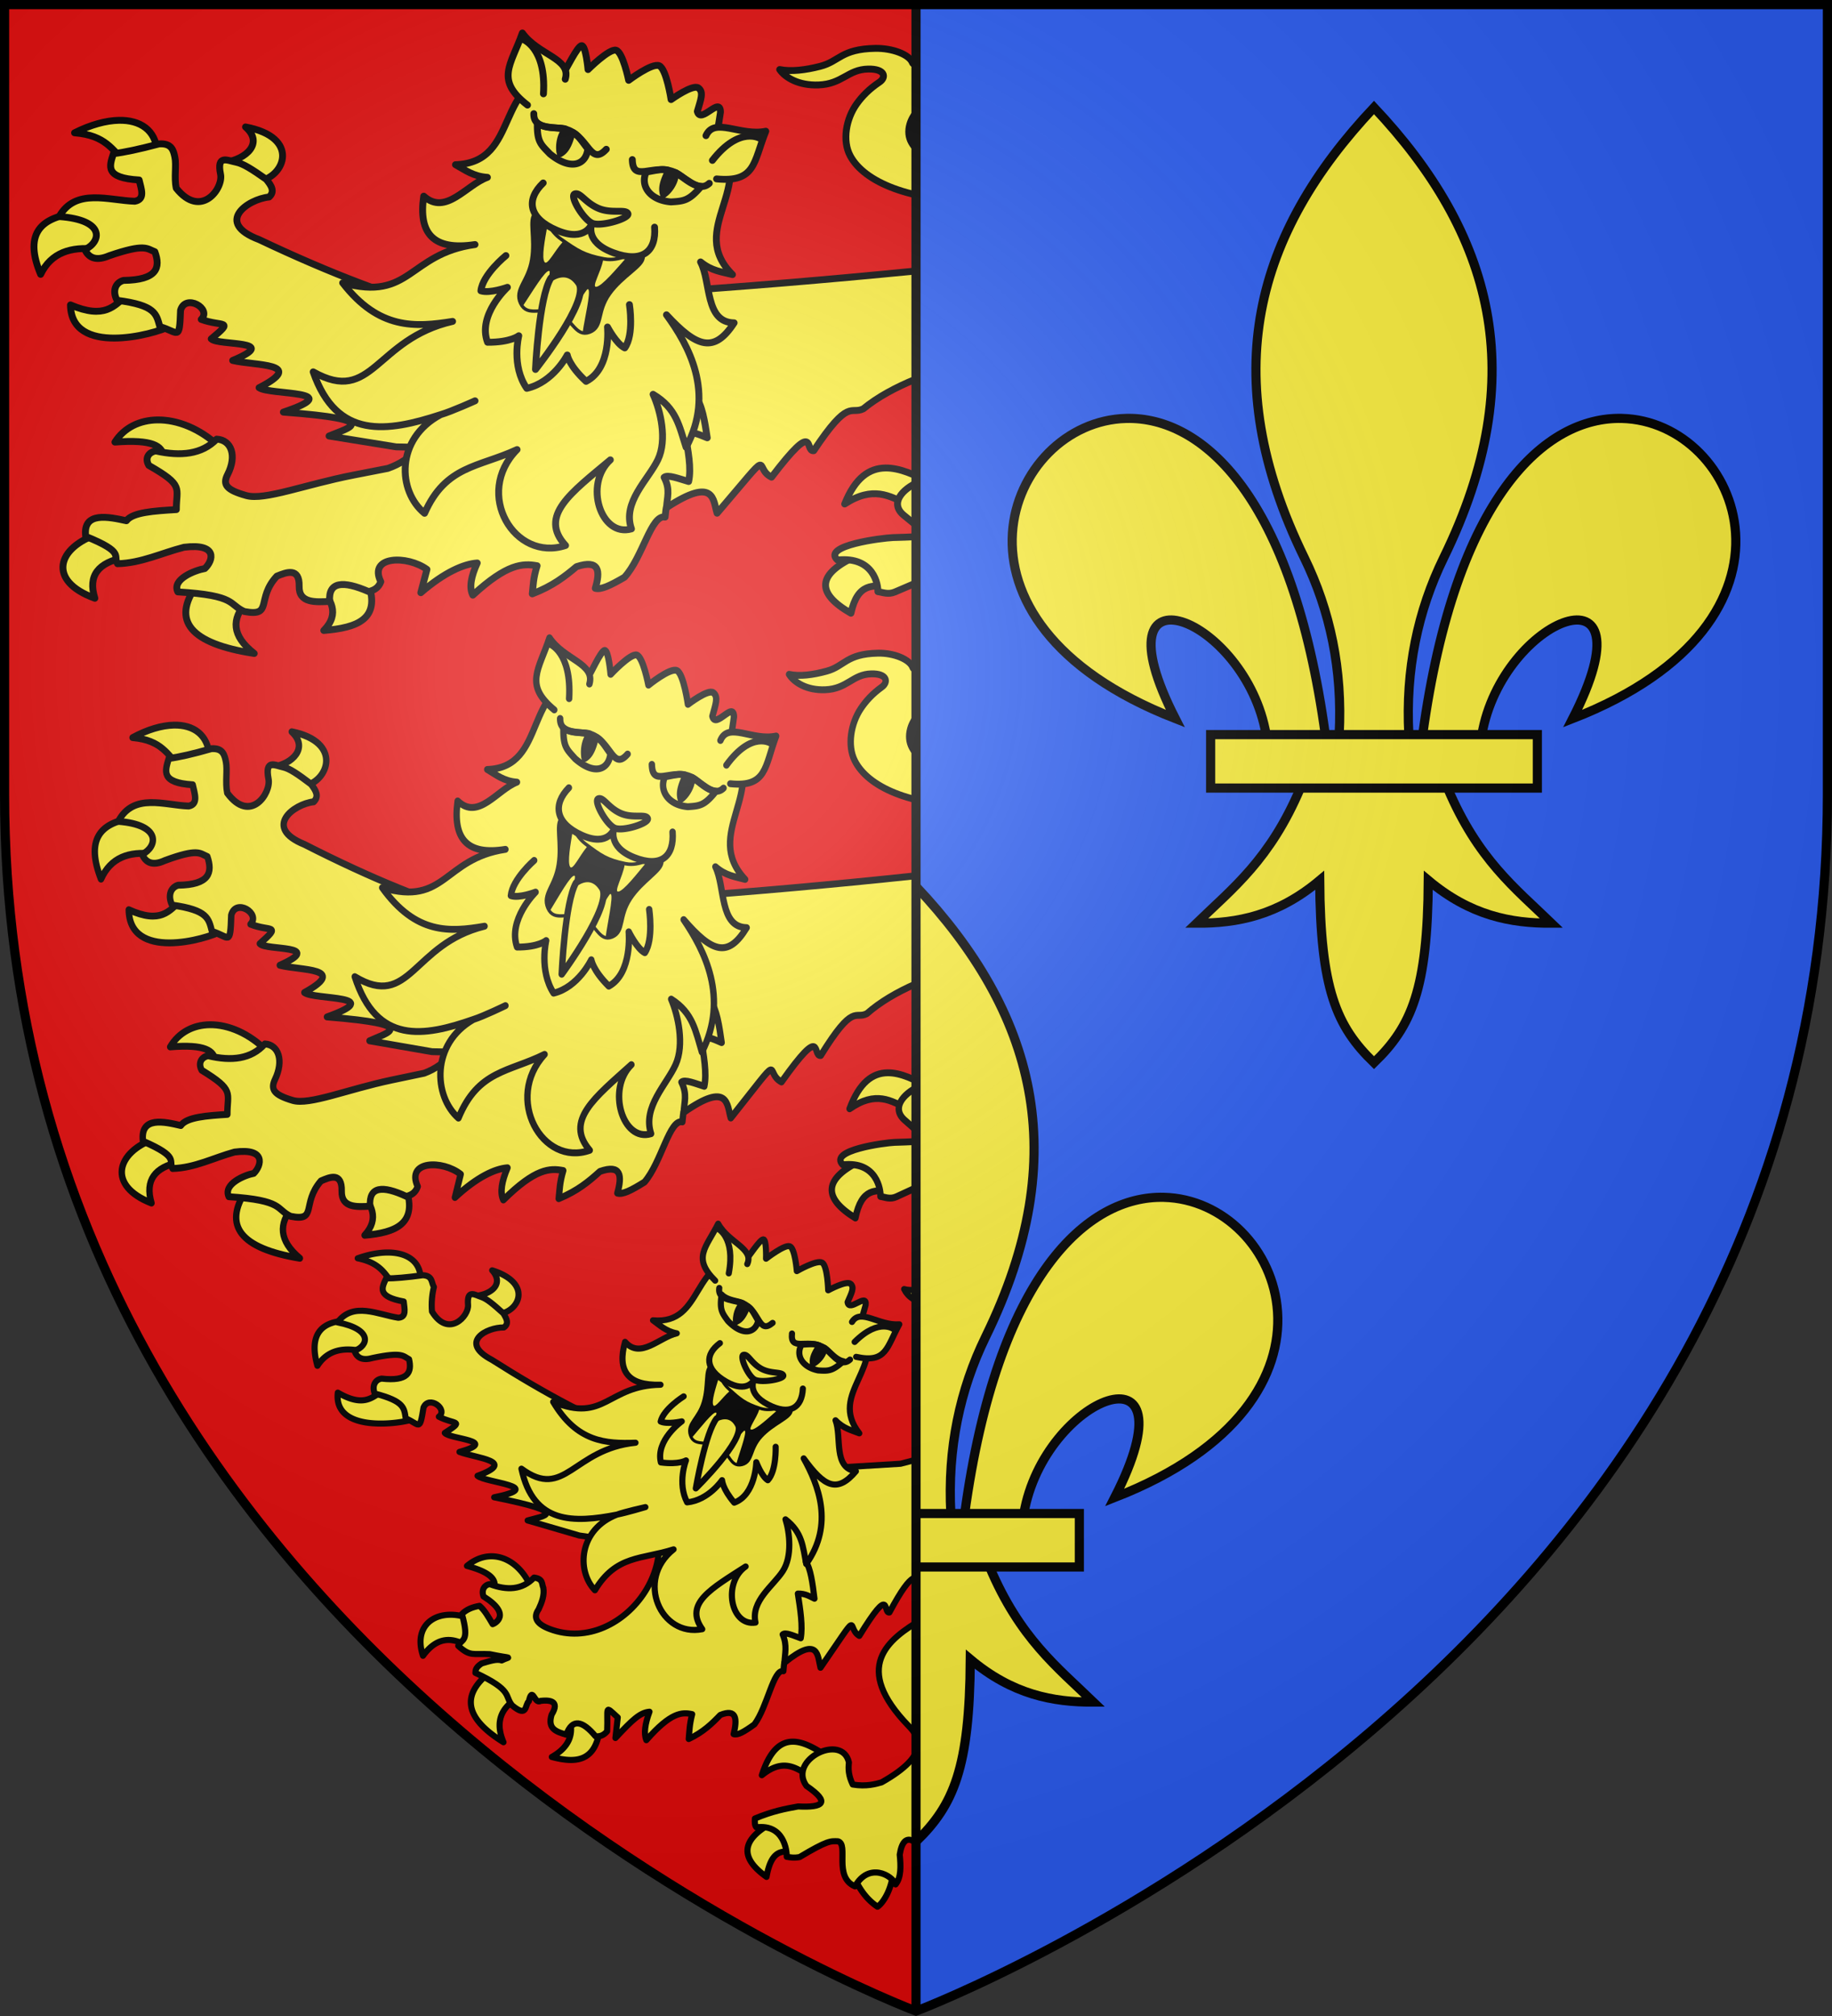 <svg xmlns="http://www.w3.org/2000/svg" xmlns:xlink="http://www.w3.org/1999/xlink" width="600" height="660" viewBox="-300 -300 600 660"><rect x="-300" y="-300" width="600" height="660" fill="#333333" stroke="none"/><radialGradient id="e" cx="-80" cy="-80" r="405" gradientUnits="userSpaceOnUse"><stop offset="0" stop-color="#fff" stop-opacity=".31"/><stop offset=".19" stop-color="#fff" stop-opacity=".25"/><stop offset=".6" stop-color="#6b6b6b" stop-opacity=".125"/><stop offset="1" stop-opacity=".125"/></radialGradient><clipPath id="b"><path d="M598.5 1.5H300v657s298.5-112.21 298.5-398.457z"/></clipPath><path fill="#e20909" d="M-298.5-298.5H0v657S-298.5 246.291-298.5-39.957z"/><g transform="translate(-300 -300)"><g id="a" fill="#fcef3c" stroke="#000" stroke-linecap="round" stroke-linejoin="round" stroke-width="2.246"><path stroke-width="2.25" d="M38.933 39.388c-4.229.084-9.229 1.436-14.516 4.094 10.45.834 12.263 5.79 16.617 9.386 8.715-1.405 11.338-1.79 10.386-3.524-.53-6.717-5.438-10.096-12.487-9.956zm41.477 2.177c6.018 5.251.31 10.54-6.763 11.59.492 2.025 11.278 9.992 11.246 6.136 8.402-1.47 13.505-14.373-4.483-17.726M26.32 69.774q-1.004-.035-2.103.107C12.504 71.41 8.062 77.278 13.31 89.813c3.413-7.142 9.928-9.136 18.18-8.25 7.736.83 4.87-11.462-5.17-11.79zM43.85 95.11c-1.39-.056-2.387.488-2.588 1.82-3.806 3.134-6.86 7.706-18.182 2.895.189 16.768 26.956 9.913 32.953 6.844-.318-5.831-8.015-11.393-12.183-11.56m7.7 42.366c-5.772.076-10.869 2.49-13.905 7.263 12.4-.958 15.539 1.323 15.841 4.596 8.065 6.597 12.898.668 18.278-3.141-6.263-5.888-13.672-8.805-20.214-8.718zm-19.17 37.217c-13.73 4.466-17.033 15.473-1.31 21.17-2.379-7.486 1.21-11.722 9.613-13.336 1.675-4.744-1.178-7.315-8.303-7.834zm88.34 16.618c-5.99-3.814-14.661-9.837-16.26.548 3.862 4.255 7.031 8.983 1.578 14.55 11.06-.87 18.515-3.798 14.681-15.098m-56.352.34c-8.182 11.558-2.131 19.057 18.898 22.287-7.529-5.895-7.31-11.355-2.753-16.573-4.886-2.937-7.454-10.703-16.145-5.714m225.61-38.438c-5.266.075-9.89 3.167-13.333 11.788 9.247-6.02 14.73-2.655 20.453.112-.701-.237 9.994-4.886 7.953-6.775-5.28-2.908-10.427-5.191-15.073-5.125zm-6.082 27.48c-.839.049-1.741.365-2.706 1.029-14.213 6.244-13.723 12.601-2.5 19.037 2.18-10.03 7.367-9.201 12.5-8.57 1.318 1.007-1.42-11.83-7.294-11.495z"/><path stroke-width="2.25" d="M328.853 167.527c-2.272.978-6.628 1.569-12.567.753-1.852-3.078-1.217-5.523-1.653-7.753-2.085-10.66-28.251.479-18.52 8.248 9.441 7.535 7.359 6.824-3.637 7.214-3.387.12-23.472 2.59-18.188 7.35 12.014-1.245 13.315 8.246 13.228 10.363 1.614.21 3.326 1.067 5.622.085 12.506-5.345 13.526-6 16.728-5.537 4.913.708-2.157 12.512 7.412 15.857 6.037-8.6 16.245-3.917 17.707-.688 2.454-2.469 1.412-6.363 1.805-10.479zM327.074 18.747c-7.207-.509-17.86-.275-26.598 2.456-.669.21-1.505-.263-1.658-.677-.986-2.674-6.573-4.797-12.185-4.693-11.221.206-11.682 4.262-18.016 5.876-4.86 1.24-9.553 1.817-13.26 1.054 1.82 2.678 6.254 5.288 12.704 5.05 7.82-.29 9.589-5.062 16.234-5.207 5.64-.124 6.062 2.722 3.709 4.297-3.343 2.236-5.672 4.654-7.42 7.096-3.485 4.866-4.807 12.04-2.117 17.036 4.586 8.52 19.337 14.925 42.866 14.893l2.915-10.905c-17.187-.008-28.901-5.314-26.253-14.383 1.998-6.847 11.693-11.59 23.033-10.79zM218.306 166.181c15.931-10.41 15.195-2.394 16.546 1.833 19.665-23.014 11.412-14.931 17.837-11.798 15.054-19.713 10.705-8.184 13.82-8.67 11.635-17.52 12.02-11.638 16.229-13.708 9.303-7.611 23.35-12.74 39.57-16.729l-2.212-30.451c-56.48 5.951-110.769 10.166-172.338 12.726.518 29.908-5.17 48.576-20.738 53.957l-11.429 2.231c-15.642 3.054-28.946 8.32-34.882 6.674-6.645-1.843-7.842-3.617-6.171-6.888 3.12-6.108 1.273-11.331-3.583-11.594-4.82 4.99-11.756 5.694-19.945 3.864-2.152.356-3.74 2.227-2.27 4.746 11.668 6.65 8.984 7.215 9.012 14.454-7.176.433-14.334.873-16.357 3.653-5.673-1.226-14.376-3.192-13.324 5.123 13.065 5.289 8.774 6.403 10.418 8.945 7.793-.197 14.53-3.547 21.773-5.385 11.134-1.386 9.649 4.307 6.807 6.966-3.226.559-10.873 3.509-8.818 7.65 19.45 1.164 16.526 4.118 21.767 6.42 9.546 1.78 3.71-4.094 10.652-11.576 3.117-1.274 7.464-3.006 7.31 3.312-.136 5.608 5.447 5.188 9.996 4.958-.526-6.483 4.316-6.885 12.74-3.228 1.797-.388 3.276-1.247 4.002-3.22-4.204-8.573 8.76-8.692 15.114-4.026l-2.018 7.62c7.818-6.761 14.14-9.426 18.487-9.729-2.011 4.406-2.72 8.05-1.449 10.533 11.266-10.388 16.427-10.452 21.062-9.628-1.302 4.049-1.26 6.39-1.59 9.204 6.677-2.559 10.696-5.711 14.493-8.913 7.551-2.458 7.838 1.453 6.141 7.102 1.874.497 4.725-.816 9.558-3.623 6-6.543 8.77-20.707 13.303-19.689.458-4.436.487-3.116.487-3.116z"/><path fill="none" stroke-width="2.25" d="M218.306 166.181c.116-3.278 1.354-5.846-.8-9.91 1.127-1.021 4.887.47 8.026 1.368.96-4.25-.154-10.189-1.284-16.14 3.38-.056 5.217 1.009 7.385 1.833-.847-5.595-1.748-11.045-3.853-13.38"/><path stroke-width="2.25" d="m143.546 146.59 15.433-36.751-9.587-7.166c-19.568-4.853-41.231-13.183-64.539-24.24-14.694-5.53-3.756-13.218 3.274-13.937 1.987-1.803.8-3.674-.936-5.803-4.768-3.35-7.544-5.11-9.82-5.585-2.855-.543-6.465-2.64-5.145 3.905 1.018 4.626-6.382 14.816-14.498 4.606-.777-3.548.13-7.46-.468-10.223-.456-2.108-.99-4.558-5.144-4.283-6.61 1.764-11.473 2.773-14.966 3.201-1.365 4.203-2.83 7.941 8.419 8.612.67 2.95 2.1 6.319-1.403 6.962-8.472-.226-19.41-4.462-24.787 5.016C34.6 71.98 33.22 79.112 27.797 81.72q2.104 4.515 7.95 2.01c11.847-4.076 12.341-2.297 14.966-1.312 1.936 5.233.784 9.255-10.289 9.385-2.63.717-3.71 3.445-2.104 6.507 12.712 1.64 12.84 4.481 14.03 8.631 6.11 1.71 6.419 5.074 6.781-5.362 1.582-5.548 10.393-.55 6.781 2.983 6.898 2.544 11.056-.09 3.274 6.375 2.243 2.342 23.285.272 7.015 7.071 7.245 1.766 24.436.776 8.652 8.921 3.585 2.488 29.387.774 7.95 7.993 33.37 2.49 21.071 5.168 14.966 7.821l21.98 3.555z"/><path stroke-width="2.25" d="M155.58 131.226s-7.554 3.424-11.293 4.528c-14.918 7.952-14.032 25.112-5.24 32.29 6.93-15.693 17.735-15.035 30.301-20.864-14.3 14.488-.816 36.925 15.887 31.4-8.921-9.702 1.843-17.283 14.66-28.03-8.768 7.96-3.084 25.492 6.919 22.596-3.09-8.697 5.489-16.064 8.645-22.63 3.152-6.56.837-16.162-1.57-21.422 7.718 4.591 8.55 10.428 10.816 17.337 9.59-17.816.84-33.393-6.432-43.367 9.939 10.718 15.606 12.719 22.164 2.63-9.625-.165-7.491-13.328-10.995-19.943 3.66 2.996 7.036 3.252 10.455 4.147-15.161-15.03 8.493-28.722-5.106-45.575.004-.308 1.168-7.257 1.168-7.56-.006-5.547-6.447 4.08-7.573-.289 1.15-3.95 2.16-6.341.339-7.675s-8.94 3.8-8.94 3.8-1.514-10.003-3.863-11.064h0c-2.35-1.062-10.028 4.767-10.028 4.767s-1.893-9.268-4.138-9.861-9.172 6.331-9.172 6.331-.716-7.944-2.104-7.83-5.138 8.07-5.793 8.633c-23.35 1.854-13.862 29.67-35.51 30.34 3.116 1.697 5.78 3.836 10.456 4.148-6.938 2.472-13.633 12.674-20.858 6.156-1.821 12.25 3.165 17.914 16.793 15.843-21.856 3.043-20.937 18.718-43.339 12.544 11.847 15.333 23.717 14.58 36.001 12.617-25.403 5.783-26.117 27.505-45.656 16.522 7.73 22.306 24.282 19.697 41.713 14.009"/><path fill="#000" stroke-width="2.25" d="M176.508 69.885c1.544.234 2.187 5.576 6.966 8.898 5.461 3.796 7.534 5.233 14.195 6.516s12.031-3.999 12.403-1.351c.372 2.647-6.618 5.896-10.917 11.961s-2.162 10.783-6.253 12.312-4.69-3.933-10.166-6.213-9.7 1.28-11.72-2.945c-2.019-4.224 2.475-6.707 3.674-13.948 1.2-7.24-1.073-13.386 1.119-14.962.274-.197.478-.301.699-.268z"/><path fill-rule="evenodd" stroke="none" d="M179.246 74.031c-.763 4.371-1.95 10.309-.881 11.784.882 1.217 3.365-3.762 5.85-6.504-.278-.193-.474-.354-.77-.56-2.028-1.41-3.275-3.128-4.199-4.72zm25.771 10.476c-2.059.697-4.585 1.349-7.36.814-.063-.012-.094-.05-.156-.061-.658 3.646-3.87 8.867-2.19 8.634 1.897-.264 6.547-5.845 9.706-9.387zm-25.154 4.194c-1.28-.36-5.706 7.1-8.417 11.17 1.593 2.17 4.233 1.208 7.517 1.37-.109-4.707 1.187-12.055 1.077-12.3-.058-.13-.077-.213-.177-.24zm12.815 6.016c-.062-.064-.169-.041-.26-.019-.456.108-3.945 6.154-6.75 9.118 2.245 1.897 3.385 4.177 5.22 4.616.516-3.77 2.673-12.811 1.79-13.715z"/><path stroke-width="2.25" d="M234.692 58.573c12.883 1.23 12.088-5.609 16.118-15.609-8.328 1.716-16.819-4.773-19.598 1.45m-46.09-18.479c2.11-6.76-8.825-7.86-14.04-15.135-3.728 10.552-9.038 15.328 1.68 23.603m5.137 25.494c-5.65 5.408-4.916 11.549 4.529 15.526s11.41-2.208 11.41-2.208-2.611 5.929 6.986 9.504 14.175-.458 13.552-8.354"/><path stroke-width="2.25" d="M188.262 63.495c1.802-.592 3.408 2.87 7.726 4.71 4.318 1.842 8.82.168 9.629 1.688.813 1.532-8.633 4.394-11.557 3.23-3.031-1.206-7.63-9.024-5.798-9.628M175.988 40.264c-.148 6.261 1.188 7.046 4.109 10.115 7.119 5.798 11.925 3.332 12.412-1.635-2.635-3.471-3.179-4.45-4.909-5.398-.485-.266-.995 5.37-4.08 6.894-.43-1.067-.62-5.239 1.755-7.97-1.707-.721-6.618.183-9.287-2.006m41.507 15.247c-1.295-.074-2.678.264-5.85.825-2.033 4.354 1.058 9.213 8.105 9.771 4.177-.254 5.877-.347 9.883-5.078-3.412-.223-6.647-3.844-8.383-4.488-.038 3.657-2.92 6.606-3.94 7.098-1.278-3.255 2.045-7.77 1.511-7.908a6.7 6.7 0 0 0-1.326-.22"/><path fill="none" stroke-width="2.25" d="M249.054 45.405s-6.753-4.421-15.741 7.107M232.3 60.01c-3.635 3.422-8.283-2.644-12.112-3.922-6.788-2.266-12.948 3.65-13.098-3.842m-8.527-3.382c-5.035 5.436-5.64-3.335-12.21-6.195-3.724-1.622-11.681.397-11.532-5.456m-9.132 46.464s-7.628 6.162-8.186 11.534c2.883.943 8.68-1.152 8.68-1.152s-9.9 9.056-6.505 17.993c7.642.035 10.228-2.135 10.228-2.135s-2.52 9.786 2.621 17.218c8.685-1.948 13.254-10.922 13.254-10.922s.486 3.389 6.159 8.635c8.383-4.265 7.016-17.79 7.016-17.79s2.91 5.548 5.66 6.839c3.118-4.356 1.529-14.174 1.529-14.174m-28.16-69.005c.965-15.273-6.794-17.861-6.794-17.861"/><path stroke-width="2.25" d="M189.56 92.703c3.804 5.584-14.182 28.248-14.182 28.248s1.073-23.642 5.048-29.96c0 0 5.329-3.872 9.133 1.712z"/><path fill="#000" stroke-width="2.25" d="m219.22 56.091 2.03.45c.064 2.334-2.661 5.314-3.94 7.098-.284-1.933.547-4.9 1.91-7.548zm-34.46-12.826 2.03.45c.063 2.333-1.99 4.741-3.27 6.525-.283-1.934-.124-4.328 1.24-6.975z"/></g><use xlink:href="#a" width="100%" height="100%" fill="#fcef3c" stroke="#000" stroke-width="2.332" transform="matrix(.931 0 0 1 20.69 198)"/><g stroke-width="1.999"><g stroke="#000" stroke-linecap="round" stroke-linejoin="round"><g fill="#fcef3c"><path stroke-width="2.001" d="M128.919 410.148c-3.32-.345-7.368.227-11.768 1.794 8.105 1.67 9.044 5.725 12.105 8.965 6.962-.252 9.055-.298 8.477-1.75.237-5.31-3.28-8.433-8.814-9.009zm32.277 5.738c4.204 4.697-.781 8.283-6.422 8.417.188 1.634 7.863 8.92 8.213 5.898 6.724-.333 11.974-9.94-1.79-14.315m-45.07 16.53a10 10 0 0 0-1.658-.122c-9.323.06-13.409 4.52-10.516 14.844 3.367-5.26 8.663-6.187 15.041-4.691 5.979 1.402 4.965-8.8-2.867-10.032m11.234 21.84c-1.083-.178-1.917.15-2.204 1.175-3.285 2.083-6.121 5.366-14.522.497-1.48 13.148 20.151 10.384 25.147 8.564.317-4.597-5.172-9.7-8.42-10.236zm37.39 55.908c-3.836-1.371-8.076-.662-11.812 2.49 8.53 2.295 9.775 4.941 8.787 7.694 3.685 2.445 8.497 2.075 13.202 1.97-1.996-6.374-5.827-10.6-10.176-12.154zm-10.727 19.776c-9.81-3.9-19.14 1.15-15.49 12.135 4.096-5.656 8.813-6.486 14.033-3.425 2.818-1.854 2.063-5.316 1.457-8.71m42.312 36.72c-3.706-4.403-7.13-6.911-9.61-3.093 1.004 4.44-.379 8.434-5.998 11.635 7.615 2.036 14.037 1.656 15.608-8.542m-35.823-19.213c-9.595 7.424-8.323 15.062 4.383 22.927-2.83-6.693-.704-11.106 4.198-14.243-1.788-3.631-4.006-6.968-8.581-8.684zm99.007 22.75c-3.954.07-7.426 2.948-10.012 10.972 6.944-5.604 11.062-2.471 15.36.104-.527-.22 7.504-4.548 5.972-6.306-3.966-2.706-7.83-4.832-11.32-4.77zm-4.567 25.578c-.63.045-1.307.34-2.032.957-10.674 5.812-10.306 11.729-1.877 17.72 1.637-9.336 5.532-8.565 9.386-7.977.99.937-1.066-11.011-5.477-10.7zm54.929 6.407c-3.901.052-10.053 2.4-7.982 3.317 3.012 1.335 5.093 3.32 1.364 9.36 12.029-2.286 9.105-6.89 9.557-10.972.141-1.276-1.166-1.728-2.94-1.704zm-24.163 7.954c-3.768-.052-7.433 1.05-6.176 4.019 2.695 6.17 5.856 8.707 7.85 10.068 1.53-.97 4.473-4.993 5.12-11.174.845-1.652-3.026-2.86-6.794-2.913z"/><path stroke-width="2.001" d="M302.247 529.945c-11.735 6.825-23.25 15.921-4.594 35.167 3.31 3.41 7.262 9.302-8.94 18.407-1.811.51-4.978 1.46-9.437.701-1.39-2.865-1.494-5.124-1.242-7.216-2.122-9.763-20.166-.935-13.907 7.676 7.94 5.437 5.524 7.132-2.731 6.716-4.173.754-8.365 1.53-14.156 3.953-.072 1.168-.083 2.283.497 2.887 9.022-1.159 9.999 7.676 9.933 9.647 1.212.195 2.37.437 4.222.079 9.2-5.497 10.134-5.247 12.562-5.155 3.64.993-1.62 11.647 5.567 14.76 4.533-8.005 12.199-3.646 13.296-.64 1.844-2.299 1.734-5.934 1.356-9.754 1.33-8.547 5.965-3.973 7.947-.449 4.665-5.25 7.152-3.46 10.267.31 2.22.197 2.458-.093 3.391-.932 0 0-.679-82.734-14.031-76.157zM304.16 421.1c-2.949 1.084-5.796 1.59-8.045.922 1.105 2.345 3.795 4.629 7.708 4.42zM256.921 544.364c11.358-9.202 10.833-2.116 11.797 1.62 14.02-20.341 8.136-13.197 12.716-10.428 10.732-17.422 7.632-7.233 9.852-7.663 8.295-15.484 8.57-10.285 11.57-12.114 13.608-13.803 40.692-18.626 40.692-18.626l16.1-25.082s-19.704-4.871-64.696 7.13l-71.257 4.364-17.069 1.762c23.567 22.296-2.366 57.055-26.497 48.015-4.64-1.733-5.512-3.929-3.745-6.448 1.091-2.328 1.974-4.672 1.55-7.114-.557-1.257.012-2.895-3.024-3.311-3.88 4.086-8.868 4.268-14.51 2.141-1.56.178-2.86 1.724-2.049 4.033 9.529 5.97 3.593 8.923 3.012 9.086-1.348-2.266-2.66-4.637-4.318-6.004-2.413.424-4.408 1.25-5.756 2.695 2.644 9.462-.225 8.074-1.209 10.395 3.929 3.623 4.877 2.431 10.324 2.726 7.851 1.632 6.735.589 3.894 2.059-1.633-.623-4.17.317-6.547.978-1.942 1.276-2.019 2.188-2.048 3.09 12.413 5.783 9.411 7.474 12.035 10.659 5.125 4.255 4.094-.275 5.472-1.367 1.2-5.277 1.804 1.186 3.83-.127 2.519-.268 6.606-.293 3.622 4.525-1.478 4.744 1.712 5.598 4.798 6.54 2.005-5.435 5.346-4.561 9.579.522 1.327.13 2.614-.206 3.81-1.64.337-8.058-1.056-8.652 3.474-4.529l-.766 6.735c5.574-5.976 8.061-8.331 11.16-8.598-1.434 3.893-1.94 7.113-1.033 9.308 8.032-9.18 11.71-9.237 15.015-8.509-.928 3.578-.898 5.648-1.133 8.134 4.76-2.26 7.625-5.047 10.332-7.877 5.384-2.172 5.588 1.284 4.378 6.277 1.336.44 3.369-.721 6.815-3.202 4.277-5.783 6.252-18.301 9.483-17.401.327-3.921.347-2.754.347-2.754z"/></g><path fill="none" stroke-width="2.001" d="M256.921 544.364c.086-2.97.995-5.588-.596-9.27.833-.923 3.608.426 5.926 1.24.71-3.849-.113-9.227-.948-14.617 2.496-.05 3.851.915 5.452 1.66-.625-5.066-1.29-10.002-2.844-12.115"/><path fill="#fcef3c" stroke-width="2.001" d="m200.454 504.259 15.657-27.275-6.814-6.543c-14.856-5.703-31.016-14.331-48.2-25.256-10.973-5.759-1.658-10.714 3.918-10.594 1.731-1.218.983-2.799-.17-4.635-3.41-3.087-5.413-4.734-7.15-5.328-2.184-.703-4.807-2.695-4.41 2.557.35 3.722-6.436 10.98-11.802 2.198-.265-2.855.06-5.894.626-8.05-.89-1.451-.333-3.665-3.614-3.854-5.348.738-9.256 1.055-12.033 1.05-1.478 3.159-2.989 5.943 5.758 7.562.238 2.375 1.031 5.152-1.775 5.315-6.614-1-14.77-5.38-19.903 1.517 11.819 2.322 10.046 7.773 5.544 9.288q1.21 3.74 6.032 2.346c9.676-2.039 9.89-.598 11.85.429 1.009 4.286-.284 7.323-8.97 6.347-2.13.306-3.24 2.337-2.28 4.89 9.798 2.521 9.623 4.758 10.152 8.123 4.62 1.933 4.535 4.597 5.832-3.539 1.778-4.19 8.195.58 5.022 2.995 5.156 2.663 8.669 1.006 1.946 5.31 1.529 2.052 18.212 2.478 4.808 6.22 5.503 2.086 19.065 2.983 5.91 7.825 2.567 2.297 22.945 3.464 5.452 7.032 25.897 5.195 16.003 6.096 10.964 7.579l16.872 4.921z"/><path fill="#fcef3c" stroke-width="2.001" d="M269.287 413.38c-1.737-1.06-8.318 2.759-8.318 2.759s-.582-7.442-2.284-8.124c-1.7-.683-7.799 4.065-7.799 4.065s.21-6.29-.887-6.335c-1.098-.046-4.809 5.82-5.376 6.196-18.47-.82-13.74 21.884-30.76 20.303 2.275 1.632 4.154 3.566 7.786 4.264-5.674 1.261-11.908 8.598-16.935 2.792-2.616 9.414.74 14.334 11.616 14.038-17.415.257-18.217 12.62-35.165 5.607 7.79 13.158 17.162 13.723 26.975 13.38-20.46 2.057-23.128 18.996-37.367 8.497 3.89 18.216 17.108 17.784 31.314 15.024 2.417-.926 9.285-2.447 9.285-2.447s-6.238 1.856-9.285 2.447c-12.458 4.776-13.43 18.299-7.24 24.773 6.952-11.613 15.352-10.047 25.76-13.389-12.608 9.953-4.223 28.833 9.397 26.13-6.046-8.464 3.121-13.353 14.203-20.52-7.64 5.38-4.89 19.66 3.227 18.365-1.576-7.11 5.86-12.044 8.969-16.88 3.106-4.828 2.224-12.572.849-16.924 5.6 4.345 5.685 8.996 6.79 14.626 9.242-13.017 3.9-26.064-.828-34.581 6.744 9.358 10.989 11.476 17.106 4.215-7.524-1.066-4.574-11.165-6.677-16.685 2.577 2.702 5.196 3.23 7.787 4.264-10.417-13.243 9.44-21.663.425-36.181.033-.241 1.62-5.569 1.649-5.806.534-4.344-5.446 2.568-5.904-.963 1.284-2.981 2.308-4.755 1.01-5.976-1.296-1.222-7.37 2.106-7.37 2.106s-.216-7.98-1.953-9.04z"/><path stroke-width="2.001" d="M233.72 447.406c1.187.333 1.172 4.578 4.593 7.644 3.91 3.504 5.394 4.83 10.486 6.482s9.812-1.96 9.847.148-5.756 3.973-9.713 8.304-2.74 8.233-6.093 9.032-3.293-3.536-7.36-5.853-7.722.059-8.894-3.445 2.59-5.012 4.232-10.565c1.642-5.552.459-10.585 2.329-11.606.233-.127.404-.19.573-.141z"/></g><path fill="#fcef3c" fill-rule="evenodd" d="M235.463 450.918c-1.023 3.348-2.53 7.882-1.835 9.141.573 1.038 3.001-2.618 5.214-4.524-.2-.178-.337-.323-.55-.513-1.45-1.3-2.26-2.768-2.83-4.104m19.169 10.709c-1.68.345-3.723.61-5.845-.079-.047-.015-.068-.047-.115-.063-.87 2.791-3.893 6.567-2.555 6.548 1.512-.022 5.697-3.94 8.515-6.406zm-20.11.837c-.968-.406-5.16 5.004-7.678 7.928 1.038 1.855 3.199 1.357 5.756 1.804.371-3.697 2.1-9.324 2.037-9.527-.033-.107-.04-.173-.115-.205zm9.454 5.957c-.043-.056-.129-.048-.203-.04-.367.04-3.687 4.435-6.171 6.483 1.573 1.703 2.245 3.6 3.64 4.121.77-2.9 3.337-9.77 2.734-10.564z"/><g stroke="#000" stroke-linecap="round" stroke-linejoin="round"><g fill="#fcef3c"><path stroke-width="2.001" d="M280.394 444.207c9.971 2.216 10.013-3.217 14.14-10.654-6.69.533-12.71-5.373-15.491-.77m-34.31-18.952c2.311-5.088-6.148-7.013-9.527-13.216-3.944 7.9-8.567 11.123-.975 18.644m1.548 20.461c-4.95 3.685-4.972 8.565 2.04 12.597s9.153-.62 9.153-.62-2.621 4.39 4.549 8.122 11.148 1.02 11.426-5.224"/><path stroke-width="2.001" d="M243.548 443.546c1.468-.29 2.39 2.577 5.594 4.439 3.203 1.861 6.893.988 7.378 2.257.489 1.279-7.188 2.601-9.365 1.406-2.258-1.24-5.102-7.808-3.607-8.102M236.34 423.817c-.723 4.888.095 5.977 2.085 8.664 5.013 5.233 9.018 3.77 9.88-.073-1.726-2.974-2.056-3.793-3.32-4.704-.354-.255-1.3 4.107-3.865 5.002-.233-.878.023-4.163 2.148-6.07-1.266-.731-5.05-.846-6.928-2.82zm30.88 16.32c-1.007-.185-2.122-.054-4.662.077-2.015 3.211-.065 7.317 5.4 8.438 3.297.208 4.638.3 8.235-3.015-2.65-.506-4.834-3.656-6.13-4.33-.386 2.861-2.93 4.89-3.777 5.176-.684-2.673 2.357-5.885 1.952-6.045a5.3 5.3 0 0 0-1.018-.301z"/></g><path fill="none" stroke-width="2.001" d="M292.922 435.293s-4.86-4.119-13.02 4.034m-1.52 5.772c-3.357 3.106-6.248-2.804-9.107-4.248-5.042-2.548-10.497 1.599-9.887-4.283m-6.35-3.477c-4.472 3.767-4.095-3.16-8.963-6.038-2.76-1.632-9.189-.825-8.503-5.394m-11.664 35.493s-6.574 4.083-7.532 8.235c2.166 1.019 6.91-.058 6.91-.058s-8.633 6.129-6.842 13.456c5.983.77 8.22-.677 8.22-.677s-2.925 7.417.38 13.737c6.993-.681 11.443-7.263 11.443-7.263s.051 2.7 3.986 7.36c6.98-2.525 7.223-13.247 7.223-13.247s1.74 4.626 3.77 5.905c2.864-3.108 2.572-10.95 2.572-10.95m-15.358-56.768c2.24-11.865-3.587-14.646-3.587-14.646"/><path fill="#fcef3c" stroke-width="2.001" d="M241.728 466.54c2.438 4.743-13.85 20.74-13.85 20.74s3.135-18.407 6.862-22.968c0 0 4.55-2.513 6.988 2.229"/><path stroke-width="2.001" d="m268.516 440.759 1.546.549c-.176 1.834-2.6 3.902-3.776 5.175-.034-1.542.905-3.784 2.23-5.724m-25.748-13.395 1.546.55c-.176 1.833-2.019 3.52-3.194 4.792-.034-1.542.323-3.402 1.648-5.342z"/></g></g></g><path fill="#2b5df2" d="M298.5-298.5H0v657S298.5 246.291 298.5-39.957z"/><g clip-path="url(#b)" transform="translate(-300 -300)"><g id="d" fill="#fcef3c" stroke="#000" stroke-width="3"><path fill-rule="evenodd" d="M465.955 240.5c10.708-78.13 40.23-104.12 65.201-103.52 38.98.934 65.73 66.361-16.075 98.268 27.037-52.934-23.134-33.213-29.749 5.252m-23.923 0c-1.135-21.236 2.93-40.54 11.408-57.876C502.11 122.731 488.655 76.202 450 35.187c-38.656 41.015-52.11 87.544-22.817 147.437 8.478 17.335 12.543 36.64 11.408 57.876m35.523 17.5c9.9 23.36 22.12 32.755 34 44.234-13.316.06-26.572-2.495-40.327-14.028-.234 35.586-5.418 47.751-17.787 59.707-12.37-11.956-17.553-24.12-17.787-59.707-13.756 11.533-27.011 14.089-40.328 14.028 11.88-11.479 24.102-20.873 34.001-44.234m8.16-17.5c-10.709-78.13-40.23-104.12-65.202-103.52-38.98.934-65.73 66.361 16.075 98.268-27.037-52.934 23.134-33.213 29.749 5.252"/><path d="M396.5 240.5h107V258h-107z"/></g><use xlink:href="#d" width="100%" height="100%" transform="translate(-150 255)"/></g><path fill="none" stroke="#000" stroke-width="3" d="M0 358.398V-298.5"/><path fill="url(#e)" d="M-298.5-298.5h597v258.543C298.5 246.291 0 358.5 0 358.5S-298.5 246.291-298.5-39.957z"/><path fill="none" stroke="#000" stroke-width="3" d="M-298.5-298.5h597v258.503C298.5 246.206 0 358.398 0 358.398S-298.5 246.205-298.5-39.997z"/></svg>